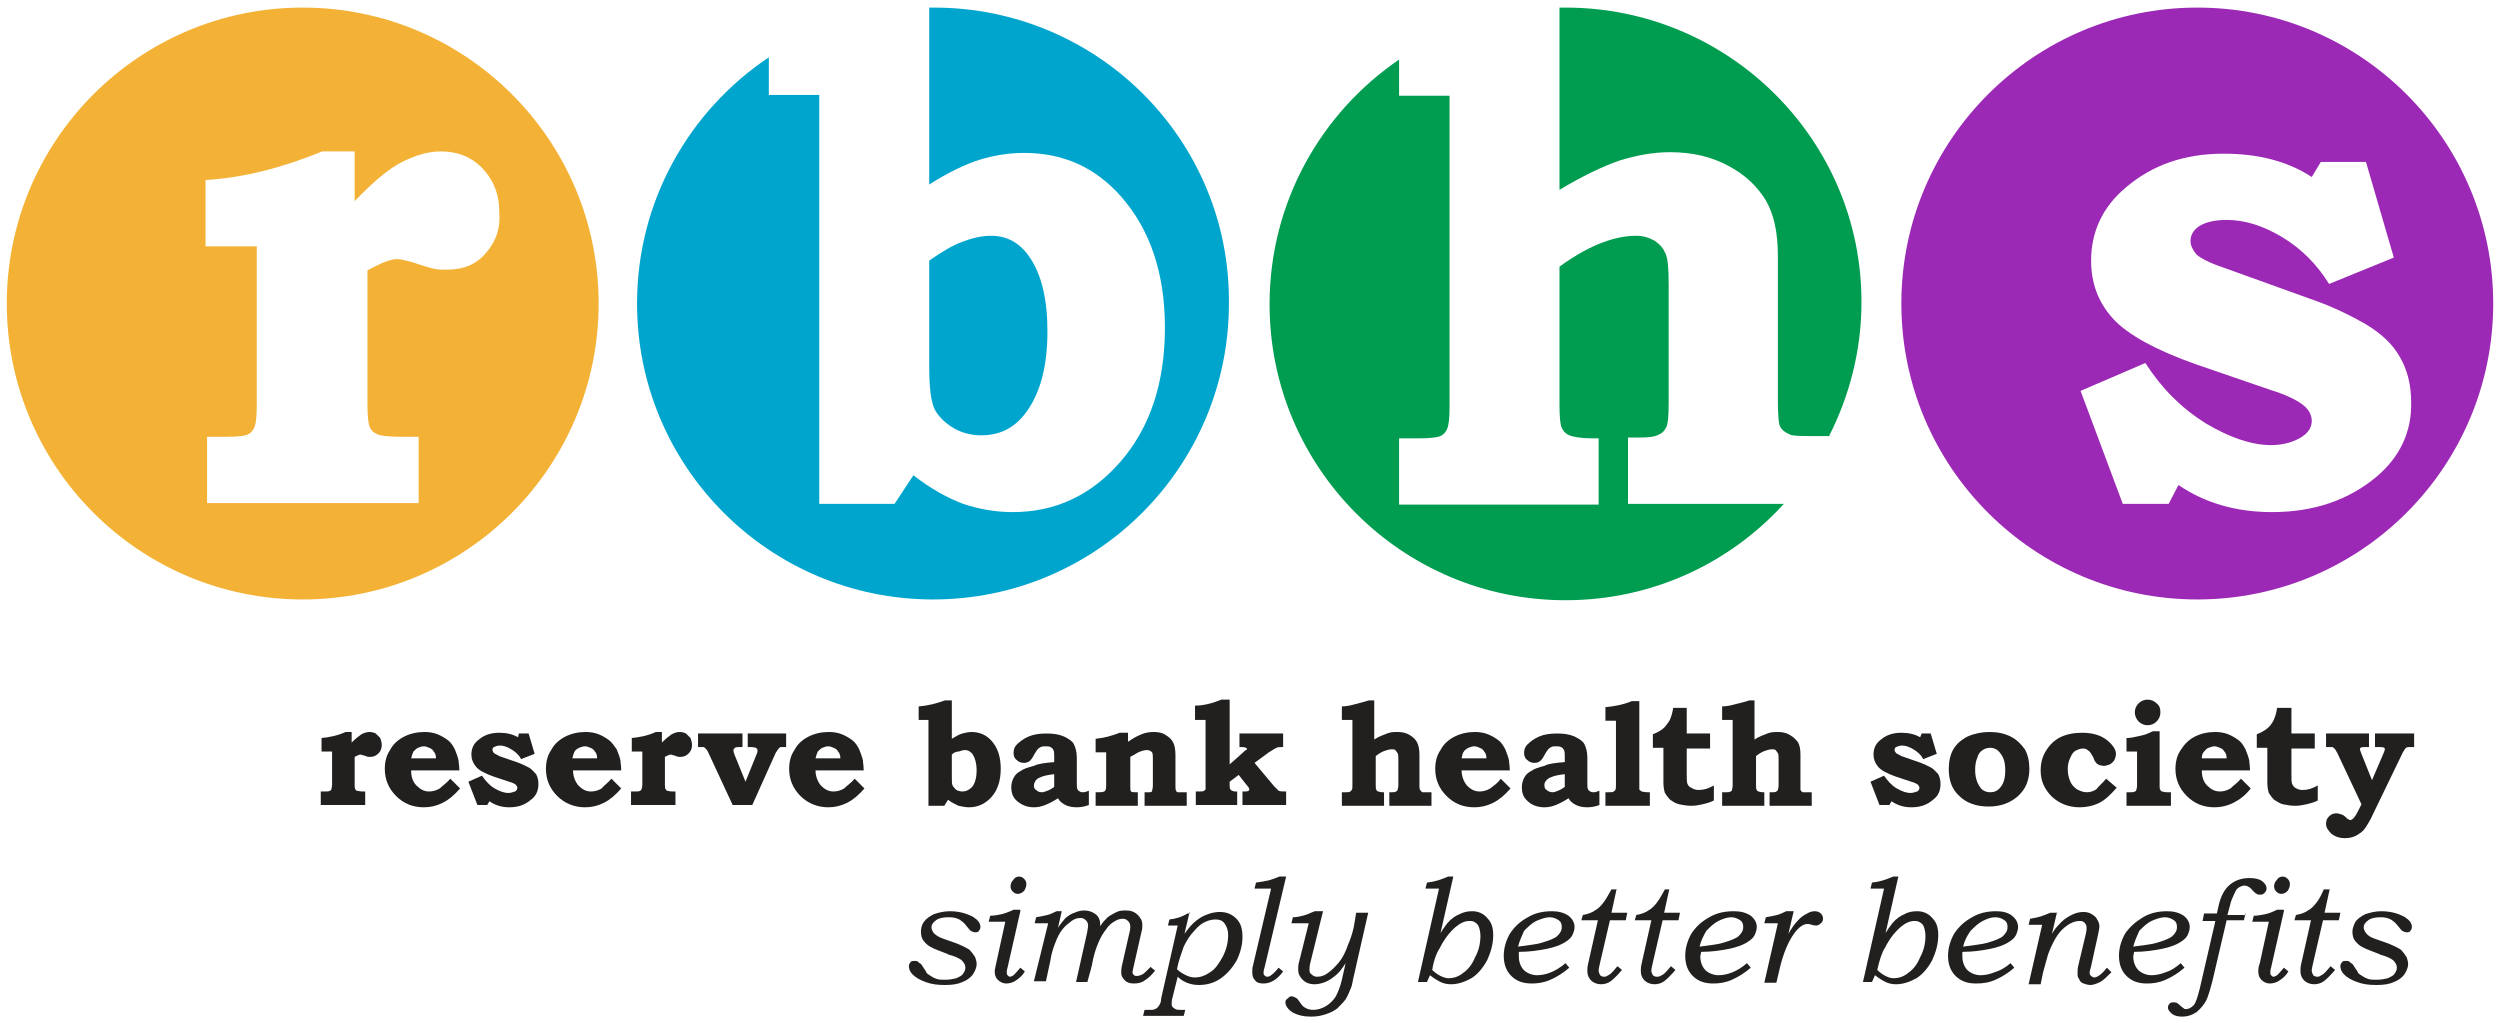 <?xml version="1.0" encoding="UTF-8"?>
<svg xmlns="http://www.w3.org/2000/svg" width="88" height="36" viewBox="0 0 88 36" fill="none">
  <g clip-path="url(#clip0_540_5626)">
    <path d="M12.378 25.766V26.137C12.511 26.005 12.643 25.899 12.723 25.846C12.829 25.793 12.908 25.766 13.014 25.766C13.094 25.766 13.173 25.793 13.226 25.819C13.28 25.872 13.332 25.925 13.386 25.978C13.412 26.058 13.438 26.137 13.438 26.217C13.438 26.323 13.412 26.429 13.332 26.508C13.253 26.588 13.173 26.641 13.041 26.641C13.014 26.641 12.988 26.641 12.961 26.641C12.935 26.641 12.882 26.614 12.802 26.588C12.749 26.588 12.723 26.561 12.696 26.561C12.643 26.561 12.59 26.588 12.484 26.641V27.622C12.484 27.701 12.484 27.754 12.511 27.781C12.511 27.807 12.537 27.834 12.564 27.834C12.59 27.834 12.67 27.86 12.749 27.86H12.855V28.337H11.291V27.86H11.424C11.53 27.86 11.583 27.86 11.61 27.834C11.636 27.834 11.663 27.807 11.663 27.781C11.663 27.754 11.689 27.701 11.689 27.622V26.455H11.318V25.978C11.583 25.952 11.875 25.899 12.166 25.766H12.378V25.766Z" fill="#221F1F"></path>
    <path d="M15.851 27.41L16.195 27.754C15.983 27.993 15.798 28.152 15.585 28.258C15.373 28.364 15.161 28.417 14.923 28.417C14.525 28.417 14.207 28.284 13.942 28.019C13.677 27.754 13.545 27.436 13.545 27.065C13.545 26.826 13.598 26.588 13.73 26.402C13.836 26.19 14.022 26.031 14.234 25.925C14.446 25.819 14.684 25.766 14.949 25.766C15.108 25.766 15.267 25.793 15.4 25.846C15.533 25.899 15.665 25.978 15.771 26.058C15.877 26.137 15.957 26.27 16.01 26.376C16.063 26.508 16.116 26.641 16.142 26.773C16.142 26.853 16.169 26.959 16.169 27.118H14.472C14.472 27.33 14.525 27.516 14.658 27.648C14.79 27.781 14.923 27.86 15.108 27.86C15.214 27.86 15.347 27.834 15.479 27.754C15.585 27.648 15.718 27.569 15.851 27.41ZM15.347 26.694C15.347 26.588 15.32 26.508 15.267 26.455C15.241 26.402 15.188 26.349 15.108 26.323C15.055 26.296 14.976 26.27 14.923 26.27C14.843 26.27 14.79 26.296 14.711 26.323C14.658 26.349 14.605 26.402 14.552 26.455C14.525 26.508 14.499 26.588 14.472 26.694H15.347Z" fill="#221F1F"></path>
    <path d="M18.263 25.819H18.607L18.819 26.535L18.342 26.721C18.263 26.561 18.13 26.455 17.997 26.376C17.865 26.296 17.733 26.243 17.6 26.243C17.52 26.243 17.441 26.27 17.388 26.296C17.335 26.323 17.335 26.376 17.335 26.402C17.335 26.429 17.361 26.482 17.388 26.508C17.414 26.535 17.494 26.561 17.573 26.614L18.263 26.853C18.395 26.906 18.501 26.959 18.607 27.012C18.713 27.065 18.793 27.171 18.872 27.251C18.925 27.357 18.952 27.463 18.952 27.595C18.952 27.834 18.872 28.019 18.687 28.152C18.475 28.337 18.236 28.417 17.918 28.417C17.653 28.417 17.414 28.337 17.229 28.205L17.149 28.337H16.805L16.487 27.516L16.964 27.304C17.096 27.489 17.229 27.648 17.414 27.754C17.6 27.86 17.759 27.913 17.892 27.913C17.971 27.913 18.051 27.887 18.13 27.86C18.183 27.834 18.21 27.781 18.21 27.728C18.21 27.701 18.183 27.648 18.157 27.622C18.13 27.595 18.024 27.542 17.918 27.516L17.361 27.33C17.07 27.224 16.858 27.118 16.752 26.985C16.646 26.853 16.593 26.721 16.593 26.561C16.593 26.349 16.672 26.164 16.858 26.031C17.043 25.872 17.282 25.793 17.573 25.793C17.838 25.793 18.05 25.846 18.236 25.952L18.263 25.819Z" fill="#221F1F"></path>
    <path d="M21.523 27.41L21.867 27.754C21.655 27.993 21.47 28.152 21.258 28.258C21.046 28.364 20.834 28.417 20.595 28.417C20.224 28.417 19.879 28.284 19.614 28.019C19.349 27.754 19.217 27.436 19.217 27.065C19.217 26.826 19.27 26.588 19.402 26.402C19.508 26.19 19.694 26.031 19.906 25.925C20.118 25.819 20.357 25.766 20.622 25.766C20.781 25.766 20.94 25.793 21.072 25.846C21.205 25.899 21.337 25.978 21.443 26.058C21.549 26.137 21.629 26.27 21.708 26.376C21.761 26.508 21.814 26.641 21.841 26.773C21.841 26.853 21.867 26.959 21.867 27.118H20.171C20.171 27.33 20.25 27.516 20.357 27.648C20.489 27.781 20.622 27.86 20.807 27.86C20.913 27.86 21.046 27.834 21.178 27.754C21.258 27.648 21.39 27.569 21.523 27.41ZM21.019 26.694C21.019 26.588 20.993 26.508 20.94 26.455C20.913 26.402 20.86 26.349 20.781 26.323C20.728 26.296 20.648 26.27 20.595 26.27C20.516 26.27 20.463 26.296 20.383 26.323C20.33 26.349 20.25 26.402 20.224 26.455C20.198 26.508 20.171 26.588 20.145 26.694H21.019Z" fill="#221F1F"></path>
    <path d="M23.299 25.766V26.137C23.431 26.005 23.564 25.899 23.643 25.846C23.749 25.793 23.829 25.766 23.935 25.766C24.014 25.766 24.094 25.793 24.147 25.819C24.2 25.872 24.253 25.925 24.306 25.978C24.332 26.058 24.359 26.137 24.359 26.217C24.359 26.323 24.332 26.429 24.253 26.508C24.174 26.588 24.094 26.641 23.961 26.641C23.935 26.641 23.908 26.641 23.882 26.641C23.855 26.641 23.802 26.614 23.723 26.588C23.67 26.588 23.643 26.561 23.617 26.561C23.564 26.561 23.511 26.588 23.405 26.641V27.622C23.405 27.701 23.405 27.754 23.431 27.781C23.458 27.807 23.458 27.834 23.484 27.834C23.511 27.834 23.564 27.86 23.67 27.86H23.776V28.337H22.212V27.86H22.345C22.451 27.86 22.504 27.86 22.53 27.834C22.557 27.834 22.557 27.807 22.583 27.781C22.583 27.754 22.61 27.701 22.61 27.622V26.455H22.239V25.978C22.504 25.952 22.795 25.899 23.087 25.766H23.299V25.766Z" fill="#221F1F"></path>
    <path d="M26.32 25.819H27.672V26.296C27.566 26.296 27.487 26.296 27.487 26.296C27.46 26.296 27.434 26.323 27.407 26.349C27.381 26.376 27.354 26.429 27.301 26.508L26.48 28.337H25.79L24.916 26.455C24.889 26.402 24.863 26.376 24.836 26.349C24.81 26.323 24.783 26.296 24.757 26.296C24.73 26.296 24.677 26.296 24.571 26.296V25.819H26.135V26.296H26.055C25.949 26.296 25.896 26.296 25.87 26.323C25.843 26.349 25.817 26.376 25.817 26.402C25.817 26.429 25.817 26.455 25.843 26.535L26.241 27.516L26.639 26.535C26.665 26.482 26.665 26.429 26.665 26.402C26.665 26.376 26.639 26.349 26.612 26.323C26.585 26.323 26.532 26.296 26.427 26.296H26.32V25.819Z" fill="#221F1F"></path>
    <path d="M30.084 27.41L30.429 27.754C30.217 27.993 30.031 28.152 29.819 28.258C29.607 28.364 29.395 28.417 29.157 28.417C28.786 28.417 28.441 28.284 28.176 28.019C27.911 27.754 27.778 27.436 27.778 27.065C27.778 26.826 27.831 26.588 27.964 26.402C28.07 26.19 28.255 26.031 28.468 25.925C28.68 25.819 28.918 25.766 29.183 25.766C29.342 25.766 29.501 25.793 29.634 25.846C29.766 25.899 29.899 25.978 30.005 26.058C30.111 26.137 30.19 26.27 30.243 26.376C30.296 26.508 30.349 26.641 30.376 26.773C30.376 26.853 30.402 26.959 30.402 27.118H28.706C28.706 27.33 28.786 27.516 28.892 27.648C29.024 27.781 29.157 27.86 29.342 27.86C29.448 27.86 29.581 27.834 29.713 27.754C29.819 27.648 29.952 27.569 30.084 27.41ZM29.581 26.694C29.581 26.588 29.554 26.508 29.501 26.455C29.475 26.402 29.422 26.349 29.342 26.323C29.289 26.296 29.21 26.27 29.157 26.27C29.077 26.27 29.024 26.296 28.945 26.323C28.892 26.349 28.839 26.402 28.785 26.455C28.759 26.508 28.733 26.588 28.706 26.694H29.581Z" fill="#221F1F"></path>
    <path d="M33.504 24.627V26.005C33.636 25.925 33.769 25.846 33.875 25.819C33.981 25.793 34.087 25.766 34.193 25.766C34.484 25.766 34.723 25.872 34.908 26.084C35.12 26.323 35.226 26.641 35.226 27.065C35.226 27.463 35.12 27.807 34.908 28.046C34.696 28.284 34.431 28.417 34.113 28.417C33.981 28.417 33.875 28.39 33.742 28.364C33.636 28.311 33.504 28.258 33.371 28.152L33.239 28.364H32.682V25.342H32.337V24.865C32.682 24.839 32.973 24.759 33.265 24.653H33.504V24.627ZM33.504 26.561V27.33C33.504 27.489 33.504 27.595 33.53 27.648C33.557 27.701 33.61 27.754 33.663 27.807C33.716 27.834 33.795 27.86 33.875 27.86C34.007 27.86 34.113 27.807 34.219 27.701C34.325 27.569 34.378 27.357 34.378 27.118C34.378 26.88 34.325 26.694 34.246 26.561C34.166 26.455 34.087 26.402 33.954 26.402C33.901 26.402 33.822 26.429 33.742 26.455C33.663 26.455 33.583 26.482 33.504 26.561Z" fill="#221F1F"></path>
    <path d="M37.108 26.826V26.641C37.108 26.535 37.108 26.455 37.082 26.402C37.055 26.349 37.029 26.323 36.976 26.296C36.923 26.27 36.87 26.27 36.79 26.27C36.737 26.27 36.684 26.27 36.631 26.296C36.578 26.323 36.552 26.349 36.525 26.376C36.499 26.402 36.472 26.455 36.419 26.535C36.366 26.641 36.313 26.721 36.26 26.773C36.207 26.826 36.128 26.853 36.048 26.853C35.942 26.853 35.863 26.826 35.783 26.747C35.704 26.694 35.677 26.588 35.677 26.508C35.677 26.402 35.704 26.296 35.783 26.217C35.889 26.111 36.022 26.005 36.207 25.925C36.393 25.846 36.605 25.819 36.843 25.819C37.082 25.819 37.267 25.846 37.453 25.925C37.612 26.005 37.745 26.084 37.797 26.19C37.85 26.296 37.904 26.455 37.904 26.668V27.569C37.904 27.675 37.904 27.754 37.93 27.781C37.93 27.807 37.957 27.834 38.01 27.86C38.036 27.887 38.089 27.887 38.142 27.887C38.195 27.887 38.248 27.86 38.328 27.834V28.337C38.195 28.39 38.036 28.417 37.904 28.417C37.745 28.417 37.612 28.39 37.506 28.337C37.4 28.284 37.294 28.205 37.241 28.099C37.082 28.205 36.923 28.284 36.79 28.337C36.658 28.39 36.525 28.417 36.393 28.417C36.154 28.417 35.969 28.337 35.81 28.205C35.651 28.072 35.597 27.913 35.597 27.701C35.597 27.595 35.624 27.489 35.677 27.383C35.73 27.277 35.81 27.198 35.916 27.145C36.022 27.065 36.181 27.012 36.393 26.959C36.552 26.88 36.79 26.853 37.108 26.826ZM37.108 27.251C36.896 27.277 36.737 27.304 36.631 27.357C36.552 27.383 36.472 27.436 36.446 27.489C36.419 27.542 36.393 27.595 36.393 27.648C36.393 27.728 36.419 27.781 36.472 27.807C36.525 27.86 36.578 27.887 36.684 27.887C36.737 27.887 36.79 27.86 36.87 27.834C36.949 27.807 37.029 27.754 37.108 27.701V27.251V27.251Z" fill="#221F1F"></path>
    <path d="M39.706 25.766V26.111C39.892 25.978 40.051 25.899 40.183 25.846C40.316 25.793 40.448 25.766 40.607 25.766C40.766 25.766 40.925 25.793 41.031 25.872C41.164 25.952 41.243 26.031 41.296 26.137C41.349 26.243 41.376 26.376 41.376 26.588V27.648C41.376 27.728 41.376 27.807 41.402 27.834C41.402 27.86 41.429 27.887 41.455 27.887C41.482 27.887 41.535 27.887 41.641 27.887H41.773V28.364H40.289V27.887C40.395 27.887 40.475 27.887 40.475 27.887C40.528 27.887 40.554 27.86 40.554 27.834C40.554 27.807 40.581 27.754 40.581 27.648V26.721C40.581 26.614 40.581 26.535 40.554 26.482C40.501 26.429 40.448 26.402 40.369 26.402C40.289 26.402 40.21 26.429 40.13 26.455C40.051 26.482 39.945 26.561 39.786 26.641V27.648C39.786 27.754 39.786 27.834 39.812 27.86C39.839 27.887 39.892 27.887 39.971 27.887H40.051V28.364H38.566V27.887H38.646C38.752 27.887 38.831 27.887 38.858 27.86C38.884 27.86 38.911 27.834 38.911 27.807C38.937 27.781 38.937 27.728 38.937 27.648V26.482H38.566V26.005C38.858 25.978 39.149 25.899 39.414 25.793H39.706V25.766Z" fill="#221F1F"></path>
    <path d="M43.284 24.627V26.906L43.761 26.482C43.815 26.429 43.841 26.402 43.867 26.402L43.894 26.376C43.894 26.349 43.894 26.349 43.867 26.323C43.841 26.323 43.788 26.296 43.735 26.296H43.629V25.819H45.166V26.296C45.06 26.296 44.981 26.296 44.928 26.323C44.875 26.349 44.795 26.402 44.663 26.482L44.159 26.853L44.848 27.675C44.928 27.754 44.981 27.807 45.007 27.834C45.06 27.86 45.14 27.86 45.272 27.86V28.337H43.735V27.86H43.815C43.867 27.86 43.92 27.86 43.947 27.834C43.974 27.834 43.974 27.807 43.974 27.781C43.974 27.754 43.947 27.701 43.894 27.648L43.602 27.277L43.284 27.516V27.648C43.284 27.701 43.284 27.754 43.311 27.781C43.311 27.807 43.337 27.807 43.364 27.834C43.39 27.834 43.417 27.86 43.47 27.86H43.549V28.337H42.092V27.86C42.145 27.86 42.171 27.86 42.198 27.86C42.304 27.86 42.357 27.86 42.383 27.834C42.41 27.807 42.436 27.807 42.436 27.781C42.436 27.754 42.436 27.675 42.436 27.569V25.342H42.065V24.838C42.357 24.838 42.675 24.759 42.993 24.627H43.284V24.627Z" fill="#221F1F"></path>
    <path d="M48.373 24.627V26.031C48.532 25.925 48.691 25.872 48.824 25.819C48.956 25.766 49.062 25.766 49.195 25.766C49.354 25.766 49.487 25.793 49.619 25.872C49.752 25.952 49.831 26.031 49.884 26.137C49.937 26.243 49.964 26.376 49.964 26.561V27.622C49.964 27.728 49.964 27.781 49.99 27.807C50.017 27.834 50.017 27.86 50.07 27.887C50.096 27.887 50.149 27.887 50.255 27.887H50.388V28.364H48.904V27.887H48.983C49.063 27.887 49.116 27.887 49.142 27.86C49.169 27.834 49.195 27.834 49.195 27.807C49.195 27.781 49.222 27.728 49.222 27.622V26.747C49.222 26.641 49.222 26.561 49.195 26.508C49.169 26.482 49.142 26.429 49.116 26.402C49.089 26.376 49.036 26.376 48.983 26.376C48.904 26.376 48.824 26.402 48.745 26.429C48.665 26.455 48.559 26.508 48.426 26.614V27.622C48.426 27.728 48.426 27.781 48.453 27.807C48.453 27.834 48.479 27.834 48.506 27.86C48.532 27.86 48.585 27.887 48.665 27.887H48.718V28.364H47.234V27.887H47.366C47.446 27.887 47.499 27.887 47.525 27.86C47.552 27.86 47.552 27.834 47.578 27.807C47.605 27.781 47.605 27.728 47.605 27.648V25.342H47.234V24.865C47.366 24.865 47.525 24.838 47.711 24.785C47.896 24.733 48.029 24.706 48.188 24.653H48.373V24.627Z" fill="#221F1F"></path>
    <path d="M52.826 27.41L53.171 27.754C52.959 27.993 52.773 28.152 52.561 28.258C52.349 28.364 52.137 28.417 51.899 28.417C51.501 28.417 51.183 28.284 50.918 28.019C50.653 27.754 50.52 27.436 50.52 27.065C50.52 26.826 50.573 26.588 50.706 26.402C50.812 26.19 50.998 26.031 51.21 25.925C51.422 25.819 51.66 25.766 51.925 25.766C52.084 25.766 52.243 25.793 52.376 25.846C52.508 25.899 52.641 25.978 52.747 26.058C52.853 26.137 52.932 26.27 52.986 26.376C53.038 26.508 53.092 26.641 53.118 26.773C53.118 26.853 53.145 26.959 53.145 27.118H51.448C51.448 27.33 51.528 27.516 51.634 27.648C51.766 27.781 51.899 27.86 52.084 27.86C52.19 27.86 52.323 27.834 52.455 27.754C52.588 27.648 52.72 27.569 52.826 27.41ZM52.323 26.694C52.323 26.588 52.296 26.508 52.243 26.455C52.217 26.402 52.164 26.349 52.084 26.323C52.031 26.296 51.952 26.27 51.899 26.27C51.819 26.27 51.766 26.296 51.687 26.323C51.634 26.349 51.554 26.402 51.528 26.455C51.475 26.508 51.475 26.588 51.448 26.694H52.323Z" fill="#221F1F"></path>
    <path d="M55.08 26.826V26.641C55.08 26.535 55.08 26.455 55.053 26.402C55.026 26.349 55 26.323 54.947 26.296C54.894 26.27 54.841 26.27 54.761 26.27C54.708 26.27 54.655 26.27 54.602 26.296C54.549 26.323 54.523 26.349 54.496 26.376C54.47 26.402 54.443 26.455 54.39 26.535C54.337 26.641 54.284 26.721 54.231 26.773C54.178 26.826 54.099 26.853 54.019 26.853C53.913 26.853 53.834 26.826 53.754 26.747C53.675 26.694 53.648 26.588 53.648 26.508C53.648 26.402 53.675 26.296 53.754 26.217C53.86 26.111 53.993 26.005 54.178 25.925C54.364 25.846 54.576 25.819 54.814 25.819C55.053 25.819 55.239 25.846 55.424 25.925C55.583 26.005 55.716 26.084 55.769 26.19C55.822 26.296 55.875 26.455 55.875 26.668V27.569C55.875 27.675 55.875 27.754 55.901 27.781C55.901 27.807 55.928 27.834 55.981 27.86C56.007 27.887 56.06 27.887 56.113 27.887C56.166 27.887 56.219 27.86 56.299 27.834V28.337C56.166 28.39 56.007 28.417 55.875 28.417C55.716 28.417 55.583 28.39 55.477 28.337C55.371 28.284 55.265 28.205 55.212 28.099C55.053 28.205 54.894 28.284 54.761 28.337C54.629 28.39 54.496 28.417 54.364 28.417C54.125 28.417 53.913 28.337 53.781 28.205C53.622 28.072 53.569 27.913 53.569 27.701C53.569 27.595 53.595 27.489 53.648 27.383C53.701 27.277 53.781 27.198 53.887 27.145C53.993 27.065 54.152 27.012 54.364 26.959C54.496 26.88 54.761 26.853 55.08 26.826ZM55.08 27.251C54.867 27.277 54.708 27.304 54.602 27.357C54.523 27.383 54.443 27.436 54.417 27.489C54.364 27.542 54.364 27.595 54.364 27.648C54.364 27.728 54.39 27.781 54.443 27.807C54.496 27.86 54.576 27.887 54.655 27.887C54.708 27.887 54.788 27.86 54.841 27.834C54.92 27.807 55 27.754 55.08 27.701V27.251V27.251Z" fill="#221F1F"></path>
    <path d="M57.704 24.627V27.595C57.704 27.701 57.704 27.754 57.704 27.781C57.704 27.807 57.757 27.834 57.783 27.86C57.81 27.86 57.889 27.887 57.995 27.887H58.075V28.364H56.511V27.887H56.617C56.723 27.887 56.776 27.887 56.802 27.86C56.829 27.834 56.855 27.834 56.855 27.807C56.882 27.781 56.882 27.728 56.882 27.622V25.369H56.511V24.892C56.802 24.865 57.12 24.812 57.439 24.68H57.704V24.627Z" fill="#221F1F"></path>
    <path d="M59.373 24.945V25.819H60.195V26.349H59.373V27.224C59.373 27.436 59.373 27.542 59.4 27.595C59.426 27.648 59.453 27.701 59.532 27.728C59.612 27.781 59.691 27.807 59.797 27.807C59.983 27.807 60.142 27.754 60.328 27.648V28.178C60.169 28.258 60.036 28.284 59.93 28.311C59.797 28.337 59.691 28.364 59.532 28.364C59.373 28.364 59.241 28.337 59.108 28.311C58.976 28.284 58.87 28.205 58.79 28.152C58.711 28.072 58.658 27.993 58.605 27.913C58.578 27.834 58.552 27.701 58.552 27.542V26.323H58.181V25.846C58.313 25.793 58.419 25.74 58.525 25.66C58.631 25.581 58.684 25.475 58.764 25.369C58.817 25.263 58.87 25.104 58.896 24.918H59.373V24.945Z" fill="#221F1F"></path>
    <path d="M61.759 24.627V26.031C61.918 25.925 62.077 25.872 62.21 25.819C62.342 25.766 62.475 25.766 62.581 25.766C62.74 25.766 62.872 25.793 63.005 25.872C63.137 25.952 63.217 26.031 63.296 26.137C63.349 26.243 63.376 26.376 63.376 26.561V27.622C63.376 27.728 63.376 27.781 63.376 27.807C63.402 27.834 63.402 27.86 63.455 27.887C63.482 27.887 63.535 27.887 63.641 27.887H63.773V28.364H62.289V27.887H62.369C62.448 27.887 62.501 27.887 62.528 27.86C62.554 27.834 62.581 27.834 62.581 27.807C62.581 27.781 62.607 27.728 62.607 27.622V26.747C62.607 26.641 62.607 26.561 62.581 26.508C62.554 26.482 62.528 26.429 62.501 26.402C62.475 26.376 62.422 26.376 62.369 26.376C62.289 26.376 62.21 26.402 62.13 26.429C62.051 26.455 61.944 26.508 61.812 26.614V27.622C61.812 27.728 61.812 27.781 61.839 27.807C61.839 27.834 61.865 27.834 61.892 27.86C61.918 27.86 61.971 27.887 62.051 27.887H62.104V28.364H60.619V27.887H60.752C60.831 27.887 60.884 27.887 60.911 27.86C60.937 27.86 60.964 27.834 60.964 27.807C60.964 27.781 60.99 27.728 60.99 27.648V25.342H60.619V24.865C60.752 24.865 60.911 24.838 61.096 24.785C61.282 24.733 61.441 24.706 61.574 24.653H61.759V24.627Z" fill="#221F1F"></path>
    <path d="M67.643 25.819H67.961L68.174 26.535L67.696 26.721C67.617 26.561 67.484 26.455 67.352 26.376C67.219 26.296 67.087 26.243 66.954 26.243C66.875 26.243 66.795 26.27 66.742 26.296C66.689 26.323 66.689 26.376 66.689 26.402C66.689 26.429 66.716 26.482 66.742 26.508C66.769 26.535 66.848 26.561 66.928 26.614L67.617 26.853C67.749 26.906 67.855 26.959 67.961 27.012C68.067 27.065 68.147 27.171 68.227 27.251C68.279 27.357 68.306 27.463 68.306 27.595C68.306 27.834 68.227 28.019 68.041 28.152C67.829 28.337 67.59 28.417 67.272 28.417C67.007 28.417 66.769 28.337 66.583 28.205L66.504 28.337H66.159L65.841 27.516L66.318 27.304C66.451 27.489 66.583 27.648 66.769 27.754C66.954 27.86 67.113 27.913 67.246 27.913C67.325 27.913 67.405 27.887 67.484 27.86C67.537 27.834 67.564 27.781 67.564 27.728C67.564 27.701 67.537 27.648 67.511 27.622C67.484 27.595 67.378 27.542 67.272 27.516L66.716 27.33C66.424 27.224 66.212 27.118 66.106 26.985C66 26.853 65.947 26.721 65.947 26.561C65.947 26.349 66.026 26.164 66.212 26.031C66.398 25.872 66.636 25.793 66.928 25.793C67.193 25.793 67.405 25.846 67.59 25.952L67.643 25.819Z" fill="#221F1F"></path>
    <path d="M70.029 25.766C70.32 25.766 70.559 25.819 70.771 25.925C70.983 26.031 71.142 26.19 71.275 26.376C71.381 26.561 71.434 26.8 71.434 27.065C71.434 27.463 71.301 27.781 71.036 28.019C70.771 28.258 70.426 28.39 70.002 28.39C69.552 28.39 69.207 28.258 68.969 28.019C68.704 27.781 68.597 27.463 68.597 27.065C68.597 26.8 68.65 26.561 68.757 26.376C68.863 26.19 69.048 26.031 69.26 25.925C69.499 25.819 69.764 25.766 70.029 25.766ZM70.055 26.323C69.949 26.323 69.87 26.349 69.79 26.402C69.711 26.455 69.631 26.535 69.605 26.667C69.552 26.773 69.525 26.933 69.525 27.091C69.525 27.277 69.552 27.41 69.605 27.542C69.658 27.648 69.711 27.754 69.79 27.807C69.87 27.86 69.949 27.887 70.055 27.887C70.214 27.887 70.32 27.834 70.426 27.701C70.532 27.569 70.585 27.383 70.585 27.118C70.585 26.853 70.532 26.667 70.426 26.535C70.32 26.376 70.188 26.323 70.055 26.323Z" fill="#221F1F"></path>
    <path d="M74.137 27.41L74.508 27.728C74.296 27.966 74.111 28.152 73.899 28.258C73.687 28.364 73.448 28.417 73.21 28.417C72.812 28.417 72.494 28.284 72.229 28.046C71.964 27.781 71.831 27.489 71.831 27.118C71.831 26.88 71.884 26.641 72.017 26.429C72.149 26.217 72.308 26.058 72.52 25.952C72.733 25.846 72.998 25.793 73.289 25.793C73.634 25.793 73.925 25.872 74.137 26.031C74.349 26.19 74.482 26.376 74.482 26.535C74.482 26.614 74.455 26.694 74.429 26.747C74.402 26.8 74.349 26.853 74.27 26.906C74.19 26.933 74.111 26.959 74.058 26.959C74.005 26.959 73.925 26.933 73.899 26.933C73.846 26.906 73.793 26.88 73.766 26.826C73.74 26.8 73.713 26.747 73.687 26.668C73.634 26.561 73.581 26.482 73.554 26.455C73.528 26.429 73.475 26.402 73.448 26.376C73.395 26.349 73.369 26.349 73.316 26.349C73.236 26.349 73.157 26.376 73.051 26.429C72.971 26.482 72.918 26.561 72.865 26.694C72.812 26.8 72.785 26.933 72.785 27.065C72.785 27.224 72.812 27.357 72.865 27.489C72.918 27.622 72.998 27.701 73.104 27.781C73.21 27.834 73.316 27.887 73.448 27.887C73.554 27.887 73.687 27.86 73.793 27.781C73.872 27.675 74.005 27.569 74.137 27.41Z" fill="#221F1F"></path>
    <path d="M76.019 25.766V27.648C76.019 27.728 76.019 27.781 76.046 27.807C76.046 27.834 76.072 27.834 76.099 27.86C76.125 27.86 76.178 27.887 76.284 27.887H76.417V28.364H74.853V27.887H74.986C75.065 27.887 75.118 27.887 75.145 27.86C75.171 27.86 75.198 27.834 75.198 27.807C75.198 27.781 75.224 27.728 75.224 27.675V26.455H74.853V25.978C74.986 25.978 75.118 25.952 75.224 25.925C75.357 25.899 75.463 25.872 75.542 25.846C75.595 25.819 75.675 25.793 75.781 25.74H76.019V25.766ZM75.595 24.627C75.728 24.627 75.834 24.68 75.913 24.759C76.019 24.838 76.046 24.945 76.046 25.077C76.046 25.21 75.993 25.316 75.913 25.395C75.834 25.475 75.728 25.528 75.595 25.528C75.463 25.528 75.357 25.475 75.277 25.395C75.198 25.316 75.145 25.183 75.145 25.077C75.145 24.945 75.198 24.838 75.277 24.759C75.357 24.68 75.463 24.627 75.595 24.627Z" fill="#221F1F"></path>
    <path d="M78.882 27.41L79.227 27.754C79.041 27.993 78.829 28.152 78.617 28.258C78.405 28.364 78.193 28.417 77.954 28.417C77.557 28.417 77.239 28.284 76.974 28.019C76.709 27.754 76.576 27.436 76.576 27.065C76.576 26.826 76.629 26.588 76.761 26.402C76.894 26.19 77.053 26.031 77.265 25.925C77.477 25.819 77.716 25.766 77.981 25.766C78.14 25.766 78.299 25.793 78.431 25.846C78.564 25.899 78.696 25.978 78.802 26.058C78.909 26.137 78.988 26.27 79.041 26.376C79.094 26.508 79.147 26.641 79.174 26.773C79.174 26.853 79.2 26.959 79.2 27.118H77.504C77.504 27.33 77.557 27.516 77.689 27.648C77.822 27.781 77.954 27.86 78.14 27.86C78.246 27.86 78.378 27.834 78.511 27.754C78.617 27.648 78.749 27.569 78.882 27.41ZM78.378 26.694C78.378 26.588 78.352 26.508 78.299 26.455C78.272 26.402 78.219 26.349 78.14 26.323C78.087 26.296 78.007 26.27 77.954 26.27C77.875 26.27 77.822 26.296 77.742 26.323C77.663 26.349 77.636 26.402 77.583 26.455C77.53 26.508 77.504 26.588 77.504 26.694H78.378Z" fill="#221F1F"></path>
    <path d="M80.658 24.945V25.819H81.48V26.349H80.658V27.224C80.658 27.436 80.658 27.542 80.684 27.595C80.711 27.648 80.737 27.701 80.79 27.728C80.87 27.781 80.949 27.807 81.055 27.807C81.241 27.807 81.4 27.754 81.585 27.648V28.178C81.427 28.258 81.294 28.284 81.188 28.311C81.055 28.337 80.949 28.364 80.79 28.364C80.631 28.364 80.499 28.337 80.366 28.311C80.234 28.284 80.154 28.205 80.048 28.152C79.969 28.072 79.916 27.993 79.863 27.913C79.836 27.834 79.81 27.701 79.81 27.542V26.323H79.439V25.846C79.571 25.793 79.677 25.74 79.783 25.66C79.889 25.581 79.969 25.475 80.022 25.369C80.075 25.263 80.128 25.104 80.154 24.918H80.658V24.945Z" fill="#221F1F"></path>
    <path d="M81.798 25.819H83.388V26.296H83.282C83.176 26.296 83.123 26.296 83.096 26.323C83.07 26.323 83.07 26.349 83.07 26.376C83.07 26.402 83.096 26.455 83.123 26.535L83.494 27.463L83.892 26.535C83.918 26.455 83.945 26.429 83.945 26.376C83.945 26.349 83.945 26.323 83.918 26.323C83.892 26.296 83.839 26.296 83.733 26.296H83.6V25.819H84.978V26.296C84.846 26.296 84.793 26.296 84.766 26.296C84.74 26.296 84.713 26.323 84.687 26.323C84.66 26.349 84.634 26.402 84.581 26.482L83.441 28.841C83.308 29.079 83.202 29.265 83.043 29.345C82.911 29.451 82.725 29.504 82.54 29.504C82.354 29.504 82.195 29.451 82.063 29.345C81.957 29.238 81.877 29.133 81.877 29C81.877 28.894 81.904 28.814 81.983 28.735C82.063 28.655 82.142 28.629 82.248 28.629C82.301 28.629 82.381 28.655 82.46 28.682C82.513 28.708 82.54 28.735 82.593 28.788C82.619 28.814 82.646 28.841 82.672 28.841C82.672 28.841 82.699 28.867 82.725 28.867C82.752 28.867 82.805 28.841 82.831 28.814C82.884 28.761 82.937 28.682 83.017 28.523L83.123 28.311L82.275 26.508C82.222 26.429 82.195 26.349 82.169 26.349C82.142 26.323 82.116 26.296 82.089 26.296C82.063 26.296 81.983 26.296 81.877 26.296V25.819H81.798Z" fill="#221F1F"></path>
    <path d="M33.239 33.055L33.689 33.214C33.742 33.241 33.822 33.267 33.928 33.321C34.034 33.373 34.14 33.426 34.166 33.48C34.219 33.532 34.272 33.612 34.325 33.692C34.352 33.771 34.378 33.851 34.378 33.93C34.378 34.063 34.325 34.169 34.246 34.301C34.166 34.407 34.034 34.513 33.875 34.566C33.716 34.646 33.504 34.672 33.265 34.672C33 34.672 32.788 34.646 32.576 34.566C32.364 34.487 32.231 34.407 32.125 34.301C32.019 34.195 31.993 34.089 31.993 34.01C31.993 33.957 32.019 33.904 32.046 33.877C32.072 33.824 32.125 33.824 32.205 33.824C32.231 33.824 32.284 33.824 32.311 33.851C32.337 33.877 32.364 33.904 32.417 33.93C32.443 33.957 32.47 34.01 32.523 34.089C32.576 34.169 32.602 34.195 32.602 34.222C32.629 34.275 32.682 34.301 32.761 34.354C32.841 34.407 32.894 34.434 32.974 34.46C33.053 34.487 33.159 34.487 33.265 34.487C33.424 34.487 33.557 34.46 33.663 34.434C33.769 34.381 33.848 34.354 33.901 34.275C33.954 34.195 33.981 34.142 33.981 34.063C33.981 33.957 33.928 33.877 33.848 33.798C33.742 33.718 33.61 33.665 33.424 33.612C33.398 33.612 33.398 33.612 33.371 33.586L33.026 33.453C32.815 33.373 32.655 33.294 32.549 33.161C32.443 33.055 32.417 32.923 32.417 32.79C32.417 32.684 32.443 32.552 32.523 32.446C32.602 32.34 32.709 32.26 32.867 32.181C33.026 32.128 33.212 32.075 33.424 32.075C33.769 32.075 34.034 32.154 34.272 32.287C34.431 32.393 34.511 32.499 34.511 32.631C34.511 32.684 34.484 32.737 34.458 32.764C34.431 32.817 34.378 32.817 34.325 32.817C34.272 32.817 34.219 32.79 34.166 32.764C34.14 32.737 34.087 32.684 34.007 32.578C33.928 32.472 33.848 32.419 33.769 32.366C33.663 32.313 33.557 32.287 33.398 32.287C33.212 32.287 33.053 32.313 32.947 32.393C32.841 32.472 32.788 32.552 32.788 32.631C32.788 32.711 32.815 32.764 32.867 32.843C32.974 32.949 33.08 33.002 33.239 33.055Z" fill="#221F1F"></path>
    <path d="M35.916 32.075L35.465 34.063C35.438 34.142 35.438 34.195 35.438 34.222C35.438 34.275 35.438 34.301 35.465 34.328C35.492 34.354 35.518 34.381 35.544 34.381C35.597 34.381 35.624 34.354 35.677 34.328C35.73 34.275 35.81 34.195 35.916 34.063L36.075 34.195C35.995 34.328 35.889 34.434 35.757 34.513C35.651 34.593 35.518 34.619 35.412 34.619C35.306 34.619 35.2 34.566 35.12 34.487C35.041 34.407 35.014 34.301 35.014 34.195C35.014 34.116 35.041 34.036 35.067 33.904L35.386 32.446H34.802L34.855 32.234C34.988 32.234 35.12 32.207 35.253 32.181C35.359 32.154 35.518 32.101 35.677 32.022H35.916V32.075ZM35.863 30.855C35.942 30.855 35.995 30.882 36.048 30.935C36.101 30.988 36.128 31.041 36.128 31.12C36.128 31.2 36.101 31.279 36.048 31.359C35.995 31.412 35.916 31.465 35.836 31.465C35.757 31.465 35.704 31.439 35.651 31.386C35.598 31.332 35.571 31.279 35.571 31.2C35.571 31.12 35.597 31.041 35.677 30.961C35.704 30.908 35.783 30.855 35.863 30.855Z" fill="#221F1F"></path>
    <path d="M36.896 32.499H36.419L36.472 32.287C36.631 32.26 36.764 32.234 36.87 32.207C36.976 32.181 37.082 32.128 37.188 32.075H37.373L37.241 32.658C37.32 32.525 37.426 32.419 37.506 32.313C37.612 32.234 37.718 32.154 37.824 32.128C37.93 32.075 38.063 32.048 38.169 32.048C38.328 32.048 38.46 32.101 38.566 32.181C38.672 32.26 38.725 32.393 38.725 32.499C38.725 32.525 38.725 32.552 38.725 32.605C38.805 32.472 38.911 32.366 38.99 32.287C39.096 32.207 39.202 32.154 39.308 32.101C39.414 32.048 39.547 32.048 39.653 32.048C39.812 32.048 39.944 32.101 40.05 32.207C40.157 32.313 40.21 32.419 40.21 32.552C40.21 32.631 40.21 32.711 40.183 32.79L39.918 33.957C39.892 34.089 39.865 34.169 39.865 34.222C39.865 34.275 39.892 34.301 39.918 34.328C39.944 34.354 39.998 34.354 40.024 34.354C40.077 34.354 40.157 34.328 40.21 34.301C40.263 34.275 40.369 34.169 40.501 34.036L40.66 34.169C40.528 34.328 40.422 34.434 40.289 34.513C40.183 34.593 40.05 34.619 39.918 34.619C39.785 34.619 39.679 34.593 39.6 34.513C39.52 34.434 39.467 34.354 39.467 34.248C39.467 34.169 39.467 34.089 39.494 33.983L39.759 32.817C39.785 32.737 39.785 32.658 39.785 32.605C39.785 32.525 39.759 32.472 39.706 32.419C39.653 32.366 39.6 32.34 39.52 32.34C39.441 32.34 39.335 32.366 39.255 32.419C39.149 32.472 39.017 32.578 38.937 32.711C38.831 32.843 38.752 32.976 38.672 33.161C38.566 33.4 38.487 33.665 38.434 33.983C38.434 34.01 38.407 34.036 38.407 34.089L38.275 34.566H37.877L38.275 32.79C38.275 32.737 38.301 32.658 38.301 32.578C38.301 32.499 38.275 32.446 38.222 32.393C38.169 32.34 38.116 32.313 38.036 32.313C37.93 32.313 37.824 32.34 37.718 32.419C37.612 32.499 37.506 32.578 37.4 32.711C37.294 32.843 37.214 33.002 37.135 33.215C37.055 33.426 37.002 33.612 36.976 33.798L36.817 34.54H36.393L36.896 32.499Z" fill="#221F1F"></path>
    <path d="M41.88 32.075L41.694 32.87C41.826 32.684 41.959 32.525 42.092 32.419C42.224 32.313 42.357 32.234 42.516 32.181C42.648 32.128 42.807 32.101 42.94 32.101C43.178 32.101 43.364 32.181 43.523 32.34C43.682 32.499 43.735 32.711 43.735 32.976C43.735 33.267 43.655 33.559 43.523 33.824C43.364 34.089 43.178 34.301 42.94 34.46C42.701 34.619 42.436 34.672 42.197 34.672C41.906 34.672 41.641 34.566 41.455 34.381L41.27 35.123C41.243 35.202 41.243 35.282 41.243 35.335C41.243 35.361 41.243 35.414 41.27 35.441C41.296 35.468 41.323 35.494 41.376 35.52C41.429 35.547 41.482 35.547 41.561 35.547H41.72L41.667 35.759H40.236L40.289 35.547C40.422 35.547 40.501 35.547 40.554 35.547C40.607 35.547 40.66 35.52 40.713 35.494C40.74 35.468 40.793 35.414 40.819 35.361C40.846 35.308 40.872 35.255 40.872 35.149L41.455 32.578H41.111L41.164 32.366C41.376 32.34 41.588 32.287 41.8 32.154H41.88V32.075ZM41.429 34.116C41.535 34.222 41.641 34.275 41.747 34.328C41.853 34.381 41.959 34.407 42.065 34.407C42.224 34.407 42.41 34.354 42.595 34.222C42.781 34.116 42.913 33.904 43.046 33.665C43.178 33.4 43.231 33.161 43.231 32.896C43.231 32.737 43.178 32.605 43.099 32.499C43.019 32.393 42.913 32.366 42.781 32.366C42.675 32.366 42.542 32.393 42.436 32.446C42.304 32.499 42.171 32.605 42.038 32.764C41.88 32.923 41.773 33.108 41.667 33.321C41.588 33.559 41.482 33.824 41.429 34.116Z" fill="#221F1F"></path>
    <path d="M45.272 30.855L44.53 33.983C44.504 34.089 44.477 34.169 44.477 34.222C44.477 34.275 44.477 34.301 44.504 34.328C44.53 34.354 44.557 34.381 44.61 34.381C44.663 34.381 44.716 34.354 44.742 34.328C44.822 34.275 44.901 34.195 45.007 34.063L45.166 34.195C44.954 34.487 44.716 34.619 44.477 34.619C44.344 34.619 44.239 34.593 44.185 34.513C44.106 34.434 44.08 34.354 44.08 34.222C44.08 34.142 44.08 34.063 44.106 33.983L44.742 31.279H44.159L44.212 31.067C44.398 31.041 44.557 31.014 44.663 30.988C44.769 30.961 44.901 30.908 45.034 30.855H45.272Z" fill="#221F1F"></path>
    <path d="M47.737 32.128H48.161L47.631 34.46C47.605 34.619 47.578 34.725 47.552 34.778C47.499 34.911 47.446 35.043 47.366 35.176C47.287 35.282 47.181 35.388 47.075 35.494C46.942 35.6 46.81 35.653 46.651 35.706C46.492 35.759 46.333 35.785 46.147 35.785C45.882 35.785 45.67 35.733 45.484 35.627C45.325 35.52 45.246 35.388 45.246 35.282C45.246 35.229 45.272 35.176 45.325 35.149C45.378 35.096 45.405 35.07 45.458 35.07C45.511 35.07 45.564 35.096 45.617 35.123C45.67 35.149 45.723 35.229 45.776 35.308C45.829 35.388 45.882 35.441 45.935 35.468C46.014 35.52 46.12 35.547 46.227 35.547C46.386 35.547 46.544 35.494 46.677 35.414C46.81 35.335 46.942 35.202 47.022 35.07C47.101 34.911 47.181 34.725 47.234 34.487L47.366 33.904C47.26 34.063 47.154 34.222 47.022 34.328C46.889 34.434 46.783 34.513 46.651 34.566C46.518 34.619 46.386 34.646 46.279 34.646C46.094 34.646 45.961 34.593 45.855 34.487C45.749 34.381 45.696 34.275 45.696 34.142C45.696 34.063 45.696 33.957 45.723 33.877L46.067 32.499H45.458L45.511 32.287C45.643 32.287 45.749 32.26 45.855 32.234C45.961 32.207 46.094 32.154 46.279 32.075H46.571L46.12 33.904C46.094 34.01 46.094 34.089 46.094 34.142C46.094 34.222 46.12 34.275 46.173 34.301C46.227 34.354 46.279 34.381 46.359 34.381C46.465 34.381 46.597 34.354 46.704 34.275C46.863 34.169 46.995 34.036 47.128 33.877C47.26 33.718 47.366 33.506 47.446 33.267C47.525 33.082 47.605 32.87 47.658 32.605L47.737 32.128Z" fill="#221F1F"></path>
    <path d="M51.157 30.855L50.706 32.843C50.785 32.711 50.865 32.605 50.944 32.499C51.077 32.34 51.236 32.234 51.369 32.181C51.528 32.101 51.66 32.075 51.819 32.075C52.031 32.075 52.217 32.154 52.349 32.313C52.508 32.472 52.561 32.658 52.561 32.923C52.561 33.214 52.482 33.506 52.349 33.798C52.19 34.089 52.005 34.301 51.793 34.434C51.554 34.566 51.316 34.646 51.077 34.646C50.944 34.646 50.812 34.619 50.706 34.566C50.6 34.513 50.467 34.434 50.335 34.328L50.229 34.566H49.911L50.653 31.279H50.176L50.229 31.067C50.494 31.041 50.733 30.961 50.971 30.855H51.157ZM50.414 34.142C50.494 34.222 50.6 34.301 50.706 34.354C50.812 34.407 50.918 34.434 50.998 34.434C51.157 34.434 51.342 34.381 51.501 34.248C51.66 34.142 51.819 33.957 51.925 33.692C52.058 33.453 52.111 33.188 52.111 32.949C52.111 32.817 52.084 32.711 52.058 32.631C52.031 32.552 51.978 32.499 51.925 32.472C51.872 32.419 51.793 32.419 51.713 32.419C51.554 32.419 51.395 32.499 51.236 32.631C51.024 32.817 50.839 33.055 50.679 33.373C50.573 33.532 50.467 33.798 50.414 34.142Z" fill="#221F1F"></path>
    <path d="M55.106 33.904L55.239 34.063C55.026 34.248 54.814 34.381 54.576 34.487C54.337 34.593 54.125 34.619 53.913 34.619C53.622 34.619 53.383 34.54 53.198 34.354C53.012 34.169 52.932 33.93 52.932 33.639C52.932 33.373 53.012 33.108 53.145 32.87C53.304 32.631 53.489 32.446 53.781 32.287C54.046 32.128 54.337 32.075 54.629 32.075C54.867 32.075 55.053 32.128 55.212 32.234C55.344 32.34 55.424 32.472 55.424 32.631C55.424 32.711 55.398 32.817 55.344 32.923C55.291 33.029 55.185 33.108 55.053 33.188C54.92 33.267 54.708 33.347 54.443 33.4C54.178 33.453 53.834 33.506 53.463 33.506C53.463 33.586 53.463 33.612 53.463 33.665C53.463 33.798 53.489 33.904 53.542 34.01C53.595 34.116 53.675 34.195 53.781 34.248C53.887 34.301 53.993 34.328 54.099 34.328C54.231 34.328 54.417 34.301 54.602 34.222C54.735 34.169 54.92 34.063 55.106 33.904ZM53.436 33.321C53.807 33.267 54.099 33.241 54.258 33.188C54.523 33.108 54.735 33.029 54.814 32.949C54.92 32.843 54.974 32.764 54.974 32.631C54.974 32.525 54.947 32.446 54.867 32.393C54.788 32.34 54.682 32.287 54.549 32.287C54.417 32.287 54.258 32.34 54.072 32.419C53.913 32.499 53.781 32.631 53.648 32.764C53.569 32.949 53.489 33.108 53.436 33.321Z" fill="#221F1F"></path>
    <path d="M56.908 31.279L56.723 32.128H57.279L57.227 32.393H56.67L56.325 33.877C56.299 34.01 56.272 34.089 56.272 34.169C56.272 34.222 56.299 34.275 56.325 34.328C56.352 34.354 56.405 34.381 56.458 34.381C56.484 34.381 56.537 34.381 56.564 34.354C56.617 34.328 56.67 34.301 56.723 34.248C56.749 34.222 56.829 34.142 56.935 34.01L57.094 34.142C56.935 34.328 56.802 34.46 56.696 34.54C56.59 34.619 56.458 34.646 56.352 34.646C56.219 34.646 56.087 34.593 56.007 34.513C55.928 34.434 55.875 34.328 55.875 34.195C55.875 34.116 55.875 34.036 55.901 33.93L56.246 32.393H55.663L55.716 32.207C55.875 32.181 56.034 32.128 56.14 32.048C56.246 31.995 56.352 31.889 56.431 31.783C56.537 31.651 56.617 31.491 56.723 31.306H56.908V31.279Z" fill="#221F1F"></path>
    <path d="M58.764 31.279L58.578 32.128H59.135L59.082 32.393H58.525L58.181 33.877C58.154 34.01 58.128 34.089 58.128 34.169C58.128 34.222 58.154 34.275 58.181 34.328C58.207 34.354 58.26 34.381 58.313 34.381C58.366 34.381 58.393 34.381 58.446 34.354C58.499 34.328 58.552 34.301 58.605 34.248C58.631 34.222 58.711 34.142 58.817 34.01L58.976 34.142C58.817 34.328 58.684 34.46 58.578 34.54C58.472 34.619 58.34 34.646 58.234 34.646C58.101 34.646 57.969 34.593 57.889 34.513C57.81 34.434 57.757 34.328 57.757 34.195C57.757 34.116 57.757 34.036 57.783 33.93L58.128 32.393H57.545L57.598 32.207C57.757 32.181 57.916 32.128 58.022 32.048C58.128 31.995 58.234 31.889 58.313 31.783C58.419 31.651 58.499 31.491 58.605 31.306H58.764V31.279Z" fill="#221F1F"></path>
    <path d="M61.494 33.904L61.627 34.063C61.414 34.248 61.202 34.381 60.964 34.487C60.725 34.593 60.513 34.619 60.301 34.619C60.01 34.619 59.771 34.54 59.586 34.354C59.4 34.169 59.32 33.93 59.32 33.639C59.32 33.373 59.4 33.108 59.532 32.87C59.691 32.631 59.877 32.446 60.169 32.287C60.434 32.128 60.725 32.075 61.043 32.075C61.282 32.075 61.467 32.128 61.627 32.234C61.759 32.34 61.839 32.472 61.839 32.631C61.839 32.711 61.812 32.817 61.759 32.923C61.706 33.029 61.6 33.108 61.467 33.188C61.335 33.267 61.123 33.347 60.858 33.4C60.593 33.453 60.248 33.506 59.877 33.506C59.877 33.586 59.851 33.612 59.851 33.665C59.851 33.798 59.877 33.904 59.93 34.01C59.983 34.116 60.063 34.195 60.169 34.248C60.275 34.301 60.381 34.328 60.487 34.328C60.619 34.328 60.805 34.301 60.99 34.222C61.123 34.169 61.308 34.063 61.494 33.904ZM59.824 33.321C60.222 33.267 60.487 33.241 60.646 33.188C60.911 33.108 61.123 33.029 61.202 32.949C61.308 32.843 61.361 32.764 61.361 32.631C61.361 32.525 61.335 32.446 61.255 32.393C61.176 32.34 61.07 32.287 60.937 32.287C60.805 32.287 60.646 32.34 60.487 32.419C60.328 32.499 60.195 32.631 60.063 32.764C59.957 32.949 59.877 33.108 59.824 33.321Z" fill="#221F1F"></path>
    <path d="M63.137 32.075L62.952 32.87C63.058 32.684 63.164 32.525 63.27 32.419C63.376 32.287 63.508 32.207 63.614 32.154C63.694 32.101 63.8 32.075 63.88 32.075C63.959 32.075 64.039 32.101 64.092 32.154C64.145 32.207 64.171 32.26 64.171 32.34C64.171 32.393 64.145 32.472 64.092 32.499C64.039 32.552 63.986 32.578 63.932 32.578C63.906 32.578 63.853 32.578 63.773 32.552C63.694 32.525 63.667 32.525 63.614 32.525C63.482 32.525 63.323 32.631 63.164 32.843C62.952 33.135 62.766 33.559 62.634 34.142L62.528 34.593H62.104L62.581 32.499H62.104L62.157 32.287C62.316 32.26 62.448 32.234 62.554 32.207C62.66 32.181 62.766 32.128 62.872 32.075H63.137V32.075Z" fill="#221F1F"></path>
    <path d="M66.822 30.855L66.371 32.843C66.451 32.711 66.53 32.605 66.61 32.499C66.742 32.34 66.901 32.234 67.034 32.181C67.166 32.101 67.325 32.075 67.484 32.075C67.696 32.075 67.882 32.154 68.014 32.313C68.174 32.472 68.227 32.658 68.227 32.923C68.227 33.214 68.147 33.506 68.014 33.798C67.855 34.089 67.67 34.301 67.458 34.434C67.219 34.566 66.981 34.646 66.742 34.646C66.61 34.646 66.477 34.619 66.371 34.566C66.265 34.513 66.132 34.434 66 34.328L65.894 34.566H65.576L66.318 31.279H65.841L65.894 31.067C66.159 31.041 66.398 30.961 66.636 30.855H66.822ZM66.079 34.142C66.159 34.222 66.265 34.301 66.371 34.354C66.477 34.407 66.557 34.434 66.663 34.434C66.822 34.434 67.007 34.381 67.166 34.248C67.325 34.142 67.484 33.957 67.59 33.692C67.723 33.453 67.776 33.188 67.776 32.949C67.776 32.817 67.749 32.711 67.723 32.631C67.696 32.552 67.643 32.499 67.59 32.472C67.511 32.419 67.458 32.419 67.378 32.419C67.219 32.419 67.06 32.499 66.901 32.631C66.689 32.817 66.504 33.055 66.345 33.373C66.239 33.532 66.159 33.798 66.079 34.142Z" fill="#221F1F"></path>
    <path d="M70.771 33.904L70.904 34.063C70.692 34.248 70.48 34.381 70.241 34.487C70.002 34.593 69.79 34.619 69.552 34.619C69.26 34.619 69.022 34.54 68.836 34.354C68.651 34.169 68.571 33.93 68.571 33.639C68.571 33.373 68.651 33.108 68.783 32.87C68.942 32.631 69.128 32.446 69.419 32.287C69.684 32.128 69.976 32.075 70.267 32.075C70.506 32.075 70.692 32.128 70.824 32.234C70.957 32.34 71.036 32.472 71.036 32.631C71.036 32.711 71.01 32.817 70.957 32.923C70.904 33.029 70.798 33.108 70.665 33.188C70.532 33.267 70.32 33.347 70.055 33.4C69.79 33.453 69.446 33.506 69.075 33.506C69.075 33.586 69.075 33.612 69.075 33.665C69.075 33.798 69.101 33.904 69.154 34.01C69.207 34.116 69.287 34.195 69.393 34.248C69.499 34.301 69.605 34.328 69.711 34.328C69.843 34.328 70.029 34.301 70.214 34.222C70.4 34.169 70.585 34.063 70.771 33.904ZM69.101 33.321C69.472 33.267 69.764 33.241 69.949 33.188C70.214 33.108 70.427 33.029 70.506 32.949C70.612 32.843 70.665 32.764 70.665 32.631C70.665 32.525 70.638 32.446 70.559 32.393C70.48 32.34 70.374 32.287 70.241 32.287C70.082 32.287 69.949 32.34 69.79 32.419C69.631 32.499 69.499 32.631 69.366 32.764C69.234 32.949 69.154 33.108 69.101 33.321Z" fill="#221F1F"></path>
    <path d="M72.414 32.075L72.229 32.87C72.308 32.737 72.388 32.631 72.468 32.552C72.6 32.393 72.759 32.287 72.918 32.207C73.077 32.128 73.21 32.101 73.342 32.101C73.448 32.101 73.554 32.128 73.634 32.181C73.713 32.234 73.793 32.287 73.819 32.366C73.872 32.446 73.899 32.525 73.899 32.605C73.899 32.684 73.872 32.79 73.846 32.923L73.607 34.01C73.581 34.116 73.554 34.195 73.554 34.248C73.554 34.301 73.581 34.328 73.607 34.354C73.634 34.381 73.687 34.407 73.713 34.407C73.819 34.407 73.978 34.301 74.164 34.063L74.323 34.222C74.164 34.381 74.031 34.513 73.925 34.566C73.819 34.619 73.687 34.672 73.581 34.672C73.501 34.672 73.422 34.646 73.342 34.619C73.263 34.593 73.21 34.54 73.183 34.46C73.13 34.407 73.13 34.328 73.13 34.248C73.13 34.169 73.13 34.089 73.157 33.983L73.422 32.87C73.448 32.764 73.448 32.711 73.448 32.658C73.448 32.578 73.422 32.525 73.369 32.472C73.316 32.419 73.263 32.419 73.183 32.419C73.104 32.419 72.998 32.446 72.892 32.499C72.785 32.552 72.68 32.631 72.573 32.737C72.468 32.843 72.361 33.002 72.282 33.161C72.202 33.321 72.096 33.532 72.043 33.771C72.017 33.877 71.964 34.036 71.911 34.248L71.831 34.646H71.407L71.884 32.552H71.407L71.46 32.34C71.619 32.313 71.752 32.287 71.831 32.26C71.911 32.234 72.043 32.181 72.176 32.128H72.414V32.075Z" fill="#221F1F"></path>
    <path d="M76.761 33.904L76.894 34.063C76.682 34.248 76.47 34.381 76.231 34.487C75.993 34.593 75.781 34.619 75.569 34.619C75.277 34.619 75.038 34.54 74.853 34.354C74.667 34.169 74.588 33.93 74.588 33.639C74.588 33.373 74.667 33.108 74.8 32.87C74.959 32.631 75.171 32.446 75.436 32.287C75.701 32.128 75.993 32.075 76.284 32.075C76.523 32.075 76.708 32.128 76.867 32.234C77 32.34 77.079 32.472 77.079 32.631C77.079 32.711 77.053 32.817 77 32.923C76.947 33.029 76.841 33.108 76.708 33.188C76.576 33.267 76.364 33.347 76.099 33.4C75.834 33.453 75.489 33.506 75.118 33.506C75.118 33.586 75.091 33.612 75.091 33.665C75.091 33.798 75.118 33.904 75.171 34.01C75.224 34.116 75.303 34.195 75.41 34.248C75.516 34.301 75.622 34.328 75.728 34.328C75.86 34.328 76.046 34.301 76.231 34.222C76.417 34.169 76.576 34.063 76.761 33.904ZM75.091 33.321C75.463 33.267 75.754 33.241 75.913 33.188C76.178 33.108 76.39 33.029 76.47 32.949C76.576 32.843 76.629 32.764 76.629 32.631C76.629 32.525 76.602 32.446 76.523 32.393C76.443 32.34 76.337 32.287 76.205 32.287C76.072 32.287 75.913 32.34 75.728 32.419C75.569 32.499 75.436 32.631 75.303 32.764C75.224 32.949 75.144 33.108 75.091 33.321Z" fill="#221F1F"></path>
    <path d="M79.041 32.128L78.988 32.393H78.378L77.875 34.54C77.822 34.752 77.769 34.937 77.689 35.149C77.61 35.335 77.477 35.494 77.318 35.627C77.159 35.733 77 35.785 76.814 35.785C76.655 35.785 76.549 35.759 76.443 35.679C76.364 35.6 76.311 35.547 76.311 35.468C76.311 35.414 76.337 35.361 76.364 35.335C76.417 35.282 76.443 35.282 76.523 35.282C76.602 35.282 76.655 35.308 76.735 35.388C76.788 35.441 76.841 35.467 76.867 35.494C76.894 35.52 76.92 35.52 76.947 35.52C77.053 35.52 77.132 35.467 77.212 35.388C77.291 35.308 77.344 35.123 77.424 34.831L77.981 32.419H77.53L77.583 32.154H78.034L78.087 31.916C78.166 31.545 78.299 31.306 78.484 31.147C78.67 30.988 78.908 30.908 79.173 30.908C79.359 30.908 79.518 30.935 79.624 31.014C79.73 31.094 79.783 31.174 79.783 31.279C79.783 31.332 79.757 31.386 79.704 31.439C79.65 31.491 79.597 31.492 79.544 31.492C79.492 31.492 79.465 31.491 79.439 31.465C79.385 31.439 79.359 31.412 79.279 31.332C79.226 31.253 79.173 31.227 79.12 31.2C79.067 31.174 79.041 31.174 78.988 31.174C78.935 31.174 78.882 31.2 78.829 31.227C78.776 31.253 78.723 31.306 78.696 31.359C78.67 31.412 78.617 31.518 78.564 31.651C78.537 31.704 78.511 31.81 78.484 31.916L78.405 32.207H79.041V32.128Z" fill="#221F1F"></path>
    <path d="M80.393 32.075L79.942 34.063C79.916 34.142 79.916 34.195 79.916 34.222C79.916 34.275 79.916 34.301 79.942 34.328C79.969 34.354 79.995 34.381 80.022 34.381C80.075 34.381 80.101 34.354 80.154 34.328C80.207 34.275 80.287 34.195 80.393 34.063L80.552 34.195C80.472 34.328 80.366 34.434 80.234 34.513C80.128 34.593 79.995 34.619 79.889 34.619C79.783 34.619 79.677 34.566 79.598 34.487C79.518 34.407 79.492 34.301 79.492 34.195C79.492 34.116 79.492 34.036 79.545 33.904L79.863 32.446H79.279L79.333 32.234C79.465 32.234 79.598 32.207 79.73 32.181C79.863 32.154 79.995 32.101 80.154 32.022H80.393V32.075ZM80.34 30.855C80.419 30.855 80.472 30.882 80.525 30.935C80.578 30.988 80.605 31.041 80.605 31.12C80.605 31.2 80.578 31.279 80.525 31.359C80.472 31.412 80.393 31.465 80.313 31.465C80.234 31.465 80.181 31.439 80.128 31.386C80.075 31.332 80.048 31.279 80.048 31.2C80.048 31.12 80.075 31.041 80.154 30.961C80.181 30.908 80.26 30.855 80.34 30.855Z" fill="#221F1F"></path>
    <path d="M82.01 31.279L81.824 32.128H82.381L82.328 32.393H81.771L81.426 33.877C81.4 34.01 81.373 34.089 81.373 34.169C81.373 34.222 81.4 34.275 81.426 34.328C81.453 34.354 81.506 34.381 81.559 34.381C81.585 34.381 81.638 34.381 81.665 34.354C81.718 34.328 81.771 34.301 81.824 34.248C81.85 34.222 81.93 34.142 82.036 34.01L82.195 34.142C82.036 34.328 81.904 34.46 81.797 34.54C81.692 34.619 81.559 34.646 81.453 34.646C81.32 34.646 81.188 34.593 81.108 34.513C81.029 34.434 80.976 34.328 80.976 34.195C80.976 34.116 80.976 34.036 81.002 33.93L81.347 32.393H80.764L80.817 32.207C80.976 32.181 81.135 32.128 81.241 32.048C81.347 31.995 81.453 31.889 81.532 31.783C81.638 31.651 81.718 31.491 81.797 31.306H82.01V31.279Z" fill="#221F1F"></path>
    <path d="M83.626 33.055L84.077 33.214C84.13 33.241 84.21 33.267 84.316 33.321C84.422 33.373 84.528 33.426 84.554 33.48C84.607 33.532 84.66 33.612 84.713 33.692C84.74 33.771 84.766 33.851 84.766 33.93C84.766 34.063 84.713 34.169 84.634 34.301C84.554 34.407 84.422 34.513 84.263 34.566C84.104 34.646 83.892 34.672 83.653 34.672C83.388 34.672 83.176 34.646 82.964 34.566C82.752 34.487 82.619 34.407 82.513 34.301C82.407 34.195 82.381 34.089 82.381 34.01C82.381 33.957 82.407 33.904 82.434 33.877C82.46 33.824 82.513 33.824 82.593 33.824C82.619 33.824 82.672 33.824 82.699 33.851C82.725 33.877 82.752 33.904 82.805 33.93C82.831 33.957 82.858 34.01 82.911 34.089C82.964 34.169 82.99 34.195 82.99 34.222C83.017 34.275 83.07 34.301 83.149 34.354C83.229 34.407 83.282 34.434 83.361 34.46C83.441 34.487 83.547 34.487 83.653 34.487C83.812 34.487 83.945 34.46 84.051 34.434C84.157 34.381 84.236 34.354 84.289 34.275C84.342 34.195 84.369 34.142 84.369 34.063C84.369 33.957 84.316 33.877 84.236 33.798C84.13 33.718 83.998 33.665 83.812 33.612C83.785 33.612 83.785 33.612 83.759 33.586L83.414 33.453C83.202 33.373 83.043 33.294 82.937 33.161C82.831 33.055 82.805 32.923 82.805 32.79C82.805 32.684 82.858 32.552 82.911 32.446C82.99 32.34 83.096 32.26 83.255 32.181C83.415 32.128 83.6 32.075 83.812 32.075C84.157 32.075 84.422 32.154 84.66 32.287C84.819 32.393 84.899 32.499 84.899 32.631C84.899 32.684 84.872 32.737 84.846 32.764C84.819 32.817 84.766 32.817 84.713 32.817C84.66 32.817 84.607 32.79 84.554 32.764C84.528 32.737 84.475 32.684 84.395 32.578C84.316 32.472 84.236 32.419 84.157 32.366C84.051 32.313 83.945 32.287 83.812 32.287C83.626 32.287 83.468 32.313 83.361 32.393C83.255 32.472 83.202 32.552 83.202 32.631C83.202 32.711 83.229 32.764 83.282 32.843C83.361 32.949 83.468 33.002 83.626 33.055Z" fill="#221F1F"></path>
    <path d="M10.655 0.267C4.904 0.267 0.239 4.933 0.239 10.684C0.239 16.436 4.904 21.101 10.655 21.101C16.407 21.101 21.072 16.436 21.072 10.684C21.072 4.933 16.407 0.267 10.655 0.267ZM17.123 8.882C16.778 9.306 16.328 9.492 15.718 9.492C15.559 9.492 15.4 9.492 15.294 9.465C15.161 9.439 14.896 9.359 14.499 9.226C14.287 9.173 14.128 9.12 13.969 9.12C13.757 9.12 13.412 9.253 12.935 9.518V14.236C12.935 14.634 12.961 14.899 13.014 15.031C13.067 15.164 13.174 15.243 13.306 15.296C13.438 15.349 13.73 15.376 14.207 15.376H14.737V17.708H7.289V15.376H7.899C8.349 15.376 8.614 15.349 8.72 15.296C8.826 15.243 8.906 15.164 8.959 15.031C9.012 14.899 9.039 14.634 9.039 14.21V8.67H7.236V6.337C8.561 6.258 9.913 5.913 11.345 5.33H12.484V7.08C13.12 6.417 13.677 5.94 14.154 5.701C14.631 5.463 15.082 5.33 15.506 5.33C15.904 5.33 16.248 5.41 16.566 5.595C16.884 5.781 17.123 6.046 17.308 6.364C17.494 6.708 17.573 7.053 17.573 7.451C17.627 8.007 17.467 8.484 17.123 8.882Z" fill="#F3B236"></path>
    <path d="M33.504 15.031C33.795 15.217 34.14 15.323 34.537 15.323C35.2 15.323 35.73 15.058 36.128 14.501C36.631 13.812 36.87 12.858 36.87 11.665C36.87 10.525 36.658 9.651 36.234 9.041C35.889 8.537 35.438 8.299 34.882 8.299C34.564 8.299 34.219 8.378 33.875 8.511C33.504 8.643 33.133 8.882 32.708 9.173V12.858C32.708 13.6 32.761 14.104 32.894 14.395C33 14.607 33.212 14.846 33.504 15.031Z" fill="#00A5CE"></path>
    <path d="M32.867 0.267C32.814 0.267 32.761 0.267 32.708 0.267V6.496C33.371 6.072 33.981 5.781 34.484 5.622C35.014 5.463 35.518 5.383 36.048 5.383C37.426 5.383 38.54 5.887 39.441 6.894C40.475 8.06 41.005 9.598 41.005 11.533C41.005 13.494 40.475 15.058 39.441 16.251C38.407 17.443 37.135 18.026 35.651 18.026C35.041 18.026 34.458 17.921 33.901 17.735C33.345 17.523 32.761 17.205 32.152 16.728L31.489 17.735H28.838V3.342H27.063V2.017C24.253 3.899 22.424 7.08 22.424 10.684C22.424 16.436 27.089 21.101 32.841 21.101C38.593 21.101 43.258 16.436 43.258 10.684C43.311 4.933 38.646 0.267 32.867 0.267Z" fill="#00A5CE"></path>
    <path d="M55.106 0.267C55.026 0.267 54.973 0.267 54.894 0.267V6.682C55.689 6.205 56.405 5.86 57.014 5.648C57.624 5.463 58.207 5.357 58.79 5.357C59.559 5.357 60.248 5.516 60.831 5.834C61.441 6.152 61.865 6.576 62.157 7.053C62.448 7.557 62.581 8.193 62.581 9.014V14.051C62.581 14.554 62.607 14.846 62.634 14.952C62.687 15.111 62.819 15.217 63.005 15.296C63.111 15.349 63.402 15.349 63.853 15.349H64.383C65.099 13.945 65.523 12.328 65.523 10.658C65.549 4.933 60.858 0.267 55.106 0.267Z" fill="#009C4F"></path>
    <path d="M57.306 15.402H57.677C58.022 15.402 58.26 15.376 58.393 15.296C58.525 15.243 58.605 15.137 58.658 15.031C58.711 14.925 58.737 14.634 58.737 14.183V10.022C58.737 9.465 58.711 9.12 58.631 8.935C58.552 8.749 58.446 8.617 58.26 8.484C58.075 8.378 57.863 8.299 57.597 8.299C57.226 8.299 56.829 8.378 56.405 8.537C55.981 8.696 55.477 8.961 54.894 9.386V14.21C54.894 14.66 54.92 14.952 54.973 15.058C55.026 15.164 55.106 15.27 55.239 15.323C55.371 15.376 55.636 15.429 56.007 15.429H56.272V17.761H49.248V15.429H49.937C50.335 15.429 50.573 15.402 50.706 15.349C50.812 15.296 50.892 15.217 50.944 15.084C50.998 14.952 51.024 14.713 51.024 14.342V3.369H49.248V2.096C46.492 3.978 44.689 7.133 44.689 10.711C44.689 16.463 49.354 21.128 55.106 21.128C58.154 21.128 60.884 19.829 62.793 17.735H57.306V15.402V15.402Z" fill="#009C4F"></path>
    <path d="M77.345 0.267C71.593 0.267 66.928 4.933 66.928 10.684C66.928 16.436 71.593 21.101 77.345 21.101C83.096 21.101 87.761 16.436 87.761 10.684C87.761 4.933 83.096 0.267 77.345 0.267ZM83.653 16.781C82.672 17.602 81.453 18.026 79.969 18.026C78.723 18.026 77.61 17.708 76.682 17.072L76.337 17.735H74.721L73.236 13.759L75.516 12.778C76.099 13.68 76.788 14.369 77.636 14.899C78.484 15.402 79.253 15.668 79.942 15.668C80.366 15.668 80.737 15.561 81.029 15.376C81.267 15.217 81.374 15.031 81.374 14.819C81.374 14.634 81.294 14.448 81.109 14.289C80.923 14.13 80.552 13.918 79.942 13.732L77.318 12.831C75.887 12.328 74.879 11.771 74.376 11.214C73.846 10.631 73.607 9.942 73.607 9.173C73.607 8.166 74.005 7.292 74.826 6.602C75.754 5.807 76.894 5.41 78.272 5.41C79.492 5.41 80.525 5.675 81.374 6.231L81.692 5.701H83.282L84.263 9.067L81.983 9.995C81.559 9.306 81.002 8.749 80.34 8.352C79.677 7.954 79.041 7.742 78.378 7.742C77.954 7.742 77.636 7.822 77.424 7.954C77.212 8.087 77.106 8.272 77.106 8.484C77.106 8.643 77.186 8.802 77.318 8.961C77.477 9.094 77.769 9.253 78.246 9.412L81.559 10.605C82.142 10.817 82.699 11.082 83.255 11.4C83.786 11.718 84.21 12.089 84.475 12.566C84.74 13.017 84.872 13.547 84.872 14.157C84.899 15.19 84.475 16.092 83.653 16.781Z" fill="#9C29B5"></path>
  </g>
  <defs>
    <clipPath id="clip0_540_5626">
      <rect width="88" height="35.783" fill="white" transform="translate(0 0.108)"></rect>
    </clipPath>
  </defs>
</svg>
